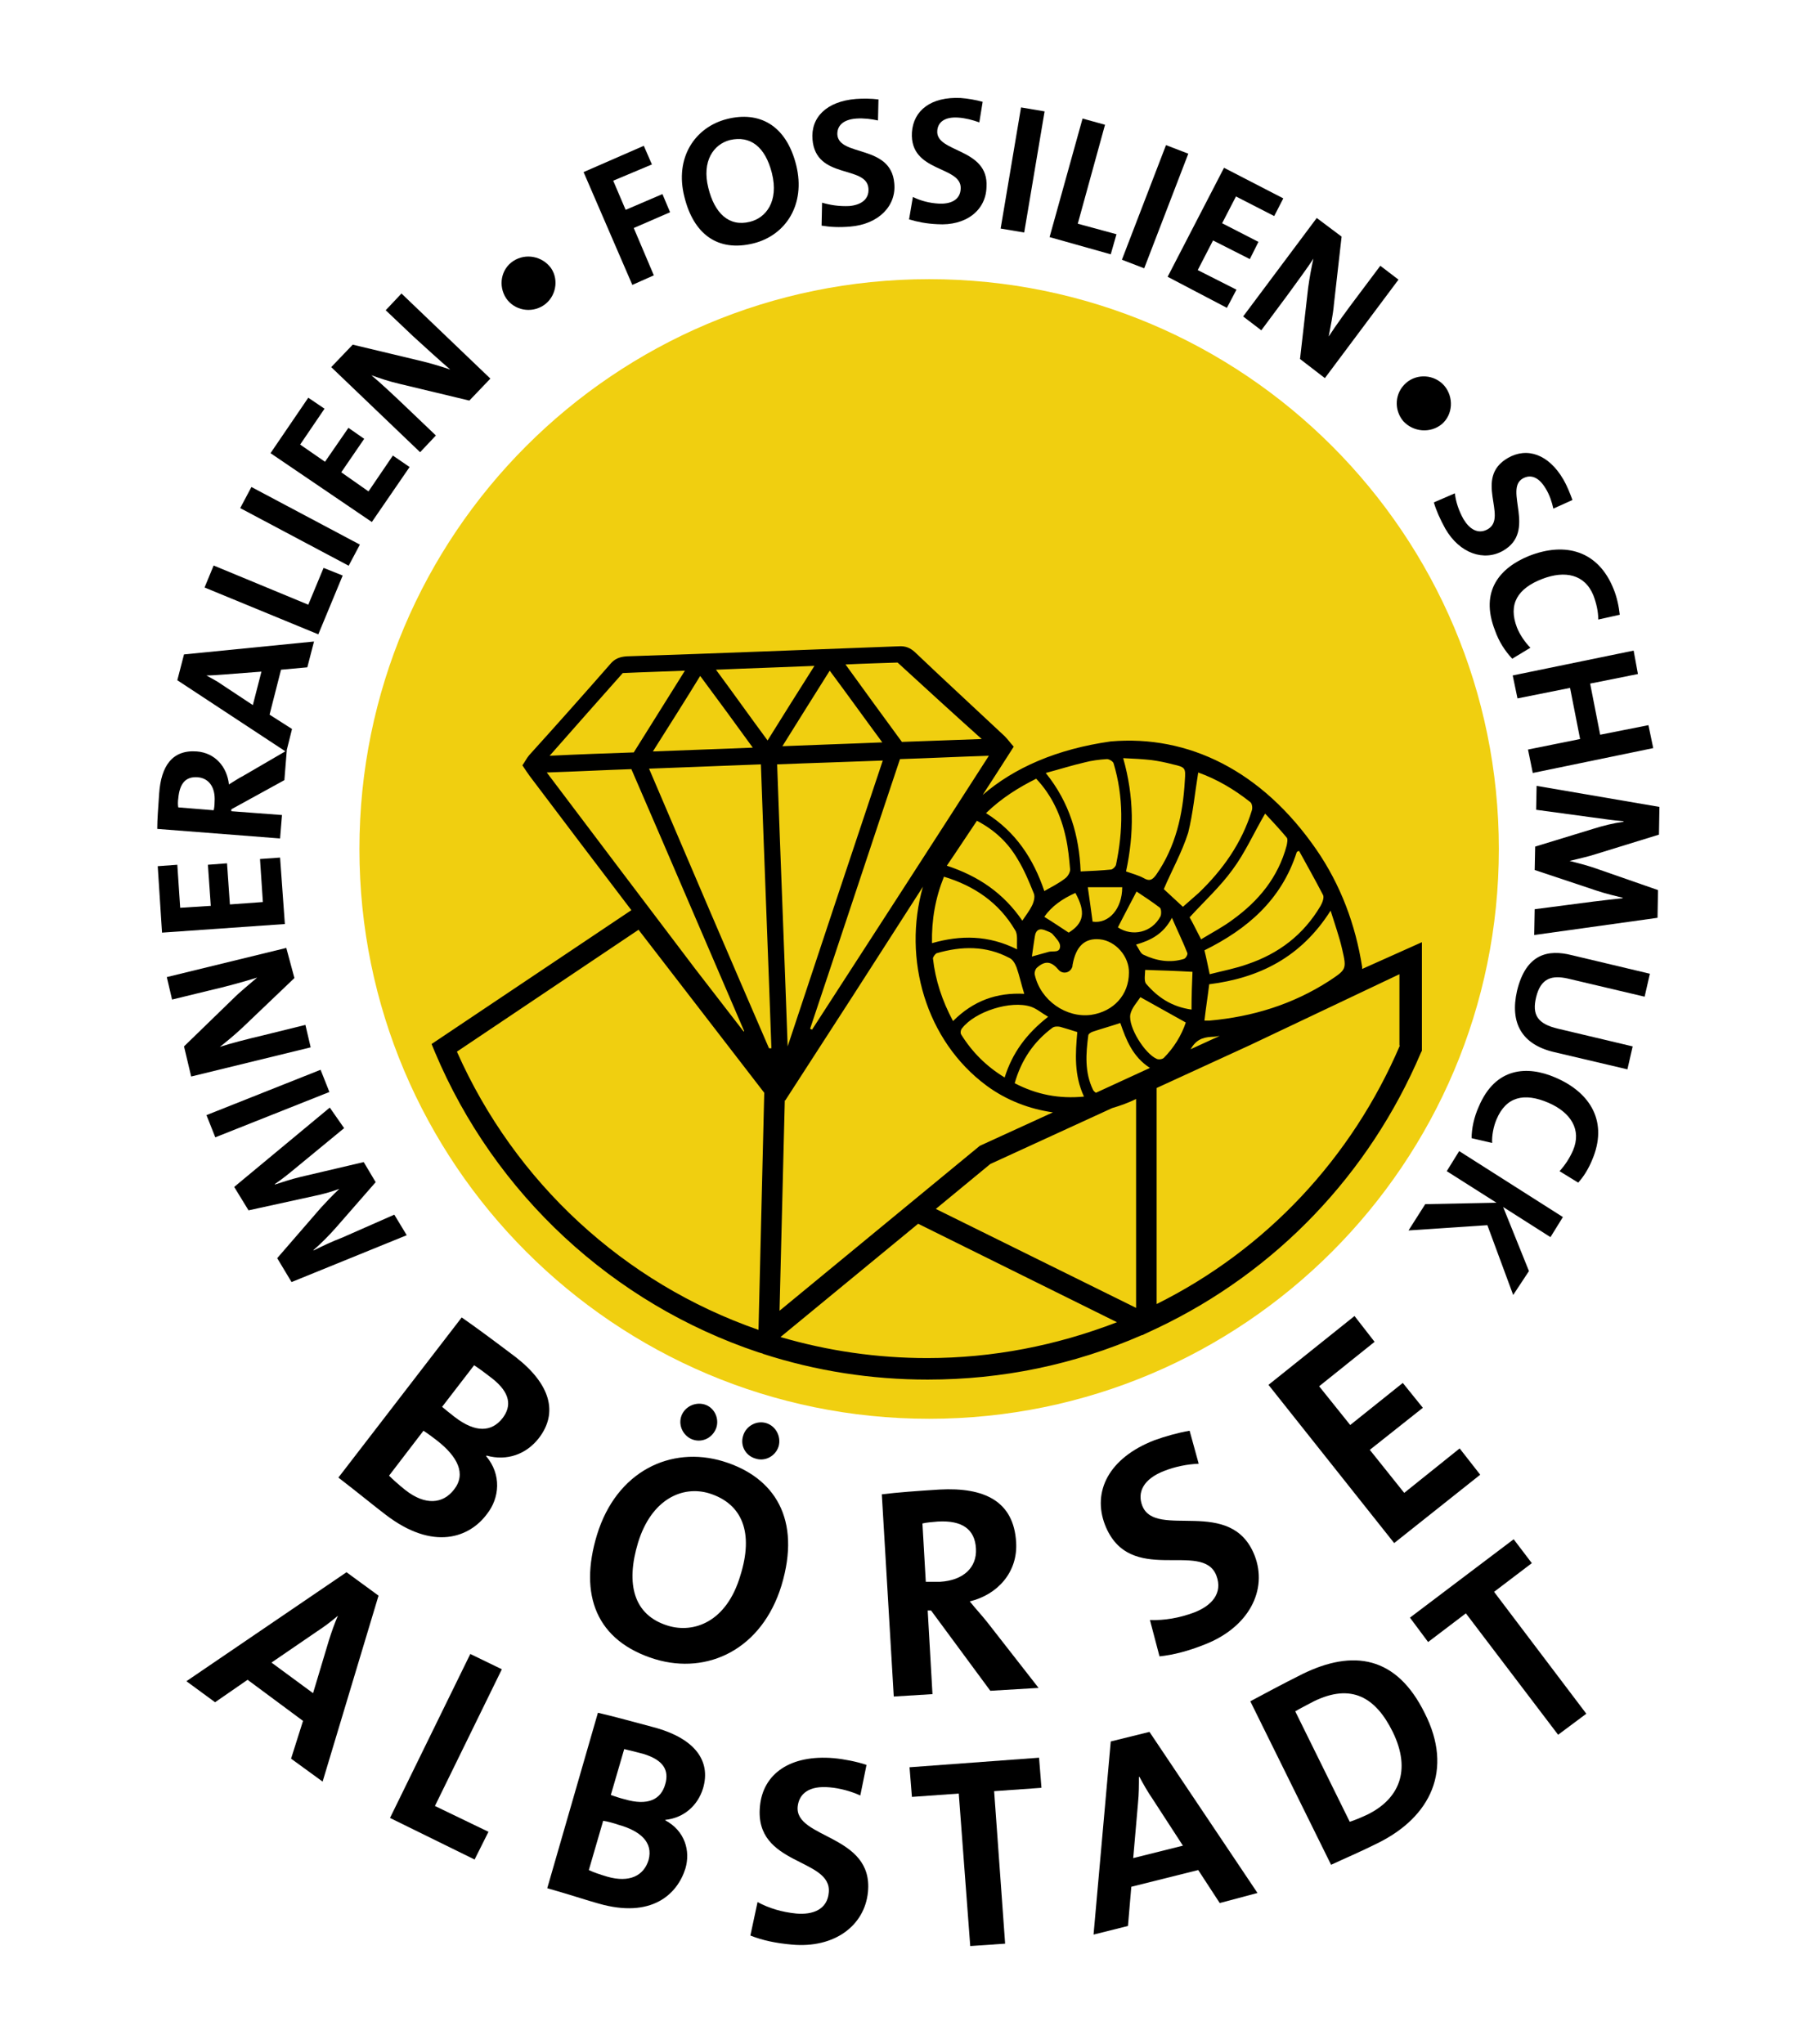 <?xml version="1.0" encoding="utf-8"?>
<!-- Generator: Adobe Illustrator 28.0.0, SVG Export Plug-In . SVG Version: 6.00 Build 0)  -->
<svg version="1.1" id="Ebene_1" xmlns="http://www.w3.org/2000/svg" xmlns:xlink="http://www.w3.org/1999/xlink" x="0px" y="0px"
	 width="376.4px" height="427.6px" viewBox="0 0 376.4 427.6" style="enable-background:new 0 0 376.4 427.6;" xml:space="preserve"
	>
<style type="text/css">
	.st0{fill:#F0CF10;}
</style>
<g>
	<g>
		<path class="st0" d="M313.6,177.6c0,65.8-53.4,119.2-119.2,119.2S75.2,243.4,75.2,177.6S128.5,58.4,194.4,58.4
			S313.6,111.8,313.6,177.6"/>
		<path d="M72,236l-9.6,7.9c-1.8,1.5-3.4,2.8-4.9,3.8l0,0.1c1.6-0.5,3.3-1.1,5.4-1.6l13.2-3.1l2.5,4.2l-8.3,9.5
			c-1.5,1.7-3.1,3.3-4.7,4.7l0,0.1c2-1,3.9-1.9,6-2.7l10.9-4.8l2.6,4.3l-24.1,9.8l-3-5l9.1-10.5c1.1-1.2,2.4-2.6,3.9-4l0,0
			c-1.9,0.7-3.4,1.1-5.3,1.5l-13.7,3l-3-4.9l20-16.6L72,236z"/>
	</g>
	<rect x="43.3" y="228.4" transform="matrix(0.929 -0.369 0.369 0.929 -81.306 37.069)" width="25.7" height="5"/>
	<g>
		<path d="M61.6,204.6L50.7,215c-1.6,1.5-3.3,2.9-4.7,4c2.1-0.7,6-1.7,9-2.4l8.9-2.2l1.1,4.7l-25,6.1l-1.5-6.3l10.2-9.9
			c1.6-1.6,3.5-3.1,5.1-4.5c-2.5,0.8-6.9,2-10,2.7l-7.8,1.9l-1.1-4.7l25-6.1L61.6,204.6z"/>
	</g>
	<polygon points="59.6,193.3 33.9,195.1 33,181.2 37.1,180.9 37.7,189.9 44.1,189.5 43.5,180.9 47.5,180.6 48.1,189.2 55,188.7 
		54.4,179.7 58.6,179.4 	"/>
	<g>
		<path d="M37.3,167c-0.1,0.7-0.1,1.4,0,1.9l7.4,0.6c0.1-0.3,0.2-1,0.2-1.8c0.2-3-1.2-4.9-3.5-5.1C38.9,162.4,37.6,163.8,37.3,167
			 M59.5,163.2l-11.1,6.1l0,0.4l10.6,0.8l-0.4,4.9l-25.7-2c0-2,0.2-4.4,0.4-7.4c0.4-5.7,2.7-9.2,7.9-8.8c3.8,0.3,6.3,3.2,6.7,6.9
			c1-0.6,2-1.3,3-1.8l9.1-5.3L59.5,163.2z"/>
		<path d="M46.9,141.1c-1.3,0.1-2.6,0.2-3.7,0.2l0,0c1,0.6,2.1,1.1,3.2,1.9l6.5,4.3l1.8-7L46.9,141.1z M64.3,139.6l-5.5,0.5
			l-2.4,9.4l4.7,3l-1.2,4.8l-22.8-15l1.4-5.4l27.2-2.7L64.3,139.6z"/>
	</g>
	<polygon points="66.6,132.7 42.8,122.9 44.7,118.3 64.5,126.5 67.7,118.8 71.7,120.4 	"/>
	<rect x="60.3" y="97.3" transform="matrix(0.469 -0.883 0.883 0.469 -63.938 113.903)" width="5" height="25.7"/>
	<polygon points="77.8,109.2 56.6,94.8 64.5,83.2 67.9,85.5 62.8,93 68,96.6 72.9,89.5 76.2,91.8 71.4,98.8 77.1,102.8 82.2,95.3 
		85.7,97.7 	"/>
	<g>
		<path d="M98.2,83.8l-14.6-3.5c-2.2-0.5-4.2-1.2-5.9-1.8c1.7,1.4,4.7,4.2,6.9,6.3l6.6,6.3l-3.3,3.5L69.3,76.8l4.5-4.7l13.8,3.3
			c2.2,0.5,4.5,1.2,6.6,1.9c-2-1.7-5.4-4.8-7.7-6.9l-5.8-5.5l3.3-3.5l18.6,17.8L98.2,83.8z"/>
		<path d="M113.7,63.9c-2.6,1.7-6.1,1-7.8-1.5c-1.7-2.6-1.1-6.1,1.5-7.8c2.6-1.7,6.1-1,7.9,1.5C117,58.6,116.3,62.2,113.7,63.9"/>
	</g>
	<polygon points="128.3,37.8 130.9,43.9 138.6,40.6 140.2,44.4 132.6,47.7 136.8,57.6 132.3,59.6 122.1,36 134.7,30.5 136.4,34.4 	
		"/>
	<g>
		<path d="M152.7,29.3c-3.4,0.9-5.9,4.4-4.5,10c1.3,5.3,4.3,8.2,8.7,7.1c3.3-0.8,6.1-4.2,4.6-10.2C160.1,30.7,157,28.3,152.7,29.3
			 M157.7,50.9c-7.6,1.9-12.6-2-14.5-9.7c-2.1-8.2,2.2-14.6,8.9-16.3c6.7-1.7,12.4,1.2,14.5,9.7C168.6,42.8,164.4,49.2,157.7,50.9"
			/>
		<path d="M177.9,47.4c-2.3,0.2-4.2,0.1-6-0.2l0.1-4.8c1.7,0.5,3.6,0.8,5.7,0.7c2.3-0.2,4.2-1.3,4-3.7c-0.4-4.9-11-1.8-11.7-10.2
			c-0.4-4.6,2.9-8,9.1-8.5c1.4-0.1,3.2-0.1,4.7,0.1l-0.1,4.4c-1.4-0.3-2.9-0.5-4.5-0.4c-2.9,0.2-4.1,1.6-4,3.4
			c0.4,4.6,11.2,2,11.9,10.1C187.6,43,183.9,46.9,177.9,47.4"/>
		<path d="M196.1,46.9c-2.3-0.1-4.2-0.5-5.9-1l0.8-4.7c1.6,0.8,3.5,1.3,5.5,1.4c2.3,0.1,4.4-0.7,4.5-3.1c0.3-4.9-10.7-3.3-10.2-11.8
			c0.3-4.6,4-7.5,10.2-7.2c1.4,0.1,3.2,0.4,4.6,0.8l-0.7,4.3c-1.4-0.5-2.9-0.9-4.4-1c-2.9-0.2-4.3,1-4.4,2.8
			c-0.3,4.6,10.8,3.5,10.3,11.7C206.3,44,202.1,47.3,196.1,46.9"/>
	</g>
	<rect x="201.1" y="33" transform="matrix(0.166 -0.986 0.986 0.166 143.441 240.619)" width="25.7" height="5"/>
	<polygon points="219.6,49.6 226.5,24.8 231.2,26.1 225.5,46.8 233.6,49 232.4,53.2 	"/>
	<rect x="228.7" y="40.6" transform="matrix(0.359 -0.933 0.933 0.359 114.75 253.136)" width="25.7" height="5"/>
	<polygon points="244.3,57.9 256.1,35.1 268.5,41.5 266.6,45.2 258.6,41.1 255.7,46.7 263.3,50.6 261.5,54.2 253.8,50.3 250.6,56.5 
		258.7,60.6 256.7,64.4 	"/>
	<g>
		<path d="M272,75.1l1.7-14.9c0.3-2.2,0.7-4.3,1.1-6.1c-1.2,1.9-3.6,5.1-5.4,7.6l-5.5,7.4l-3.8-2.9l15.4-20.6l5.2,3.9l-1.6,14.1
			c-0.2,2.3-0.7,4.6-1.1,6.8c1.4-2.2,4.1-5.9,6-8.4l4.8-6.4l3.8,2.9l-15.4,20.6L272,75.1z"/>
		<path d="M293.6,88.1c-2-2.4-1.8-5.9,0.6-8c2.3-2,5.9-1.8,8,0.6c2,2.4,1.8,6-0.5,8C299.3,90.7,295.7,90.4,293.6,88.1"/>
		<path d="M302.4,110.6c-1.1-2-1.9-3.8-2.4-5.5l4.4-1.9c0.2,1.8,0.8,3.6,1.8,5.4c1.2,2,3,3.3,5.1,2.1c4.3-2.5-3.1-10.7,4.2-14.9
			c4-2.3,8.5-0.8,11.6,4.5c0.7,1.2,1.4,2.9,1.9,4.3l-4,1.8c-0.3-1.4-0.8-2.9-1.6-4.2c-1.5-2.5-3.2-3-4.8-2.1c-4,2.3,3,11-4.1,15.1
			C310.5,117.5,305.4,115.8,302.4,110.6"/>
		<path d="M312.8,131.9c-3.3-8.4,1.2-13.2,7.1-15.6c7.6-3,14.5-1.1,17.7,6.9c0.7,1.7,1.1,3.6,1.3,5.4l-4.5,1c0-1.7-0.4-3.4-1-5
			c-1.8-4.5-6-5.3-10.7-3.5c-5.2,2-7.2,5.3-5.3,10.2c0.6,1.5,1.7,3.1,2.8,4.2l-3.8,2.3C314.9,136.2,313.6,134.2,312.8,131.9"/>
	</g>
	<polygon points="319.7,156.8 330.6,154.6 328.5,143.9 317.5,146.1 316.5,141.3 341.8,136.1 342.7,141 332.7,143 334.8,153.7 
		344.9,151.7 345.9,156.5 320.7,161.7 	"/>
	<g>
		<path d="M321.1,190.2l12.3-1.6c2.3-0.3,4.4-0.5,6.1-0.7l0-0.1c-1.6-0.4-3.4-0.8-5.5-1.5l-12.9-4.3l0.1-4.9l12.1-3.7
			c2.2-0.7,4.3-1.2,6.4-1.5v-0.1c-2.3-0.2-4.3-0.5-6.5-0.8l-11.8-1.6l0.1-5l25.7,4.4l-0.1,5.8l-13.3,4.1c-1.5,0.5-3.4,0.9-5.4,1.4
			l0,0c2,0.5,3.5,0.9,5.3,1.5l13.2,4.6l-0.1,5.8l-25.8,3.6L321.1,190.2z"/>
		<path d="M317.4,207.3c1.9-7.9,6.6-8.7,11.4-7.5l16.4,3.9l-1.1,4.8l-16.1-3.8c-3.2-0.7-5.6-0.2-6.6,3.9c-0.9,3.7,0.3,5.6,4.6,6.6
			l15.6,3.7l-1.1,4.8l-15.3-3.6C318.3,218.5,315.9,213.9,317.4,207.3"/>
		<path d="M309.4,231.5c3.5-8.3,10.2-8.6,16-6.1c7.5,3.2,11.1,9.4,7.7,17.3c-0.7,1.7-1.7,3.4-2.9,4.7l-3.9-2.4
			c1.1-1.2,2.1-2.7,2.8-4.3c1.9-4.4-0.5-8-5.1-10c-5.1-2.2-8.9-1.3-10.9,3.5c-0.6,1.4-1,3.4-0.9,4.9l-4.3-1
			C307.9,236.1,308.4,233.7,309.4,231.5"/>
	</g>
	<polygon points="298.2,251.9 313.1,251.6 302.7,245 305.3,240.8 327,254.6 324.4,258.8 314.5,252.5 319.9,265.9 316.6,270.9 
		311.2,256.3 294.7,257.4 	"/>
	<g>
		<path d="M68.8,343.2c0.6-1.9,1.2-3.6,1.9-5.2l0,0c-1.3,1.1-2.7,2.2-4.4,3.3l-9.5,6.5l8.7,6.4L68.8,343.2z M60.9,367.9l2.5-7.9
			l-11.6-8.6l-6.8,4.7l-6-4.4l33.5-22.8l6.7,4.9l-11.7,38.9L60.9,367.9z"/>
	</g>
	<polygon points="81.6,380.3 98.4,346 105,349.2 91,377.8 102.2,383.2 99.3,389 	"/>
	<g>
		<path d="M134.6,366.9c-1.5-0.4-2.7-0.7-4-1l-2.8,9.6c0.9,0.3,1.7,0.6,2.9,0.9c4.8,1.4,7.6,0.1,8.5-3.2
			C140,370.4,138.9,368.2,134.6,366.9 M129.3,381.7c-0.5-0.2-2.3-0.7-3.1-0.8l-3,10.3c0.8,0.4,2.2,0.9,3.9,1.4
			c4.6,1.3,7.6-0.2,8.6-3.5C136.7,385.4,134,383,129.3,381.7 M125.2,398.2c-2.2-0.6-6.1-1.9-10.7-3.2l10.6-36.7
			c3.1,0.7,7.8,2,12.3,3.2c7.9,2.3,11.4,6.8,9.7,12.6c-1.1,3.6-4,6.2-7.9,6.6l0,0.1c4.1,2.2,5.3,6.4,4.2,10.1
			C141.7,396.3,136.3,401.4,125.2,398.2"/>
		<path d="M165.7,406.8c-3.4-0.3-6.2-0.9-8.7-1.9l1.5-7c2.4,1.3,5.1,2.1,8.1,2.4c3.4,0.3,6.5-0.8,6.8-4.4c0.7-7.3-15.6-5.5-14.4-18
			c0.6-6.8,6.3-10.9,15.5-10.1c2.1,0.2,4.7,0.7,6.8,1.4l-1.3,6.4c-2-0.9-4.2-1.5-6.4-1.7c-4.3-0.4-6.4,1.3-6.7,4
			c-0.7,6.8,15.9,5.8,14.7,17.9C180.9,402.9,174.5,407.6,165.7,406.8"/>
	</g>
	<polygon points="208,374.7 210.3,406.6 203,407.1 200.6,375.2 190.8,375.9 190.3,369.7 217.4,367.7 217.9,374 	"/>
	<g>
		<path d="M241.2,376.4c-1.1-1.6-2-3.2-2.8-4.7l-0.1,0c0,1.7,0,3.5-0.2,5.5l-1,11.5l10.4-2.6L241.2,376.4z M255.2,398.1l-4.5-6.9
			l-14,3.5l-0.7,8.2l-7.2,1.8l3.6-40.4l8.1-2l22.6,33.7L255.2,398.1z"/>
		<path d="M274.9,355.9c-1.5,0.8-2.9,1.5-3.9,2.1l11.4,23.1c1-0.3,2.4-0.9,3.7-1.5c6.5-3.2,9.3-9.1,5.3-17.3
			C287.8,355,282.7,352.1,274.9,355.9 M288.2,385.6c-3.6,1.8-6.7,3.1-9.7,4.5l-16.9-34.2c2.6-1.4,6.7-3.6,10.9-5.7
			c10.6-5.2,19.7-3.8,25.6,8.2C304.1,370.2,299.4,380.1,288.2,385.6"/>
	</g>
	<polygon points="312.6,333 331.9,358.5 326,362.9 306.7,337.5 298.8,343.5 295,338.4 316.7,322 320.5,327 	"/>
	<g>
		<path d="M102.9,288.3c-1.4-1.1-2.5-1.9-3.7-2.7l-6.7,8.7c0.8,0.7,1.6,1.3,2.6,2.1c4.4,3.4,7.8,3.2,10.1,0.2
			C107,294.2,106.9,291.4,102.9,288.3 M91.5,301.4c-0.5-0.4-2.1-1.6-2.9-2.1l-7.2,9.4c0.7,0.7,1.9,1.8,3.4,3
			c4.2,3.3,7.9,2.9,10.2-0.1C97.6,308.3,95.7,304.7,91.5,301.4 M80.6,316.8c-2-1.5-5.5-4.4-9.8-7.7l25.8-33.5
			c2.9,2,7.2,5.2,11.3,8.3c7.2,5.6,9,11.6,4.8,17c-2.6,3.3-6.6,4.8-10.9,3.6l-0.1,0.1c3.3,3.9,2.8,8.8,0.2,12.1
			C98.3,321.6,90.7,324.6,80.6,316.8"/>
		<path d="M158,305.1c-2-0.6-3.2-2.7-2.5-4.8c0.6-2,2.8-3.2,4.8-2.6c2,0.6,3.2,2.8,2.6,4.9C162.2,304.7,160,305.8,158,305.1
			 M145.1,301.2c-2-0.6-3.2-2.8-2.6-4.8c0.6-2,2.8-3.2,4.9-2.6c2,0.6,3.1,2.8,2.5,4.8C149.2,300.7,147.1,301.8,145.1,301.2
			 M148.4,312.4c-5.6-1.7-12.1,1.2-14.9,10.3c-2.6,8.6-1,15.2,6.3,17.4c5.3,1.6,12.2-0.7,15.1-10.5
			C157.7,320.7,155.4,314.6,148.4,312.4 M137.1,347.1c-12.4-3.8-16-13.5-12.2-26c4.1-13.4,15.5-18.7,26.4-15.4
			c10.8,3.3,16.4,12.1,12.2,26C159.4,345,148.1,350.4,137.1,347.1"/>
		<path d="M196.2,318.3c-1.2,0.1-2.4,0.2-3.2,0.4l0.7,12.2c0.6,0,1.7,0,3,0c4.9-0.3,7.7-3,7.5-6.9C204,319.9,201.3,318,196.2,318.3
			 M207.2,353.7l-12.4-16.8l-0.7,0l1,17.5l-8.1,0.5l-2.5-42.3c3.3-0.4,7.3-0.7,12.1-1c9.3-0.5,15.5,2.4,16,11
			c0.4,6.3-3.9,11-9.7,12.4c1.2,1.5,2.6,3,3.7,4.4l10.7,13.7L207.2,353.7z"/>
		<path d="M252.1,344c-3.5,1.4-6.6,2.2-9.5,2.5l-2-7.6c3,0.1,6.1-0.4,9.3-1.6c3.6-1.4,6-4,4.6-7.7c-2.9-7.5-18.2,2.4-23.3-10.6
			c-2.7-7,0.8-14,10.3-17.7c2.2-0.8,5-1.6,7.4-2l1.9,6.9c-2.4,0.1-4.9,0.6-7.2,1.5c-4.4,1.7-5.7,4.5-4.6,7.3
			c2.8,7.1,18.6-2.1,23.5,10.4C265.3,332.6,261.3,340.4,252.1,344"/>
	</g>
	<polygon points="291.7,322.8 265.4,289.7 283.4,275.3 287.6,280.7 276,290 282.5,298.1 293.5,289.3 297.7,294.5 286.6,303.3 
		293.8,312.3 305.4,303 309.7,308.5 	"/>
	<g>
		<path d="M292.9,218.7c-10.1,23.6-28,42.7-50.9,54.1v-45.2l19.6-9l31.2-14.8V218.7z M195.8,252.9l11.4-9.4l25.5-11.7
			c1.7-0.5,3.4-1.1,5-1.9v43.7L195.8,252.9z M194,284.1c-10.5,0-20.8-1.5-30.7-4.4l28.8-23.7l41.6,20.6
			C221,281.5,207.7,284.1,194,284.1 M164.2,230.2c0.1,0,0.1,0,0.1,0c9.6-14.8,19.2-29.7,28.8-44.7c-4.3,15.1,0.6,32.2,13.3,41.6
			c4.2,3.1,9,4.9,13.9,5.6l-15.3,7l-41.9,34.5L164.2,230.2z M158.7,278.2c-28.2-9.8-51-30.9-63.1-58.2l38-25.5l26.3,34.1
			L158.7,278.2z M132.1,160.9c7.9,18.2,15.7,36.5,23.6,54.8c0,0-0.1,0.1-0.1,0.1l-10.2-13.2c-10.3-13.6-20.6-27.2-31-41
			C120.5,161.4,126.2,161.1,132.1,160.9 M130.3,140.8c4.2-0.2,8.4-0.3,13-0.5c-3.7,5.9-7.2,11.5-10.7,17.1
			c-5.8,0.2-11.5,0.4-17.6,0.7C120.3,152.1,125.3,146.4,130.3,140.8 M157.5,156.4c-7,0.3-13.7,0.5-20.9,0.8
			c3.4-5.4,6.6-10.4,9.9-15.8C150.3,146.5,153.8,151.3,157.5,156.4 M170.4,139.3c-3.3,5.2-6.5,10.3-9.8,15.6
			c-3.7-5-7.1-9.8-10.8-14.8C156.7,139.8,163.4,139.6,170.4,139.3 M184.6,155.3c-7,0.3-13.7,0.5-20.9,0.8c3.3-5.3,6.5-10.4,9.9-15.8
			C177.4,145.4,180.9,150.3,184.6,155.3 M187.8,138.6c6.1,5.6,11.8,10.8,17.6,16c-5.5,0.2-11,0.4-16.7,0.6
			c-3.8-5.2-7.7-10.5-11.8-16.2C181.1,138.8,184.9,138.7,187.8,138.6 M162.6,159.9c7.4-0.3,14.6-0.5,22.1-0.8
			c-6.7,20-13.3,39.9-19.9,59.8C164.1,199.2,163.3,179.6,162.6,159.9 M160.9,219.3c-8.4-19.4-16.7-38.8-25.1-58.5
			c7.9-0.3,15.6-0.6,23.4-0.9c0.7,19.9,1.5,39.6,2.2,59.4C161.2,219.3,161,219.3,160.9,219.3 M169.9,215.4c-0.1-0.1-0.3-0.1-0.4-0.2
			c6.3-18.8,12.5-37.6,18.8-56.4c6.2-0.2,12.2-0.5,18.6-0.7C194.5,177.4,182.2,196.4,169.9,215.4 M216.8,162.9
			c3.3,3.5,5.2,7.7,6.2,12.3c0.5,2.2,0.7,4.5,0.9,6.7c0,0.6-0.5,1.5-1.1,1.9c-1.3,1-2.7,1.7-4.3,2.6c-2.3-6.8-6-12.4-12.2-16.3
			C209.5,167,213,164.8,216.8,162.9 M226.9,159.5c1.5-0.4,3.1-0.6,4.7-0.7c0.5,0,1.3,0.5,1.4,0.9c2.1,7,2,14.1,0.5,21.2
			c-0.1,0.4-0.6,0.9-1,1c-2,0.2-4.1,0.3-6.4,0.4c-0.3-7.5-2.3-14.4-7.3-20.6C221.8,160.9,224.3,160.1,226.9,159.5 M228.6,192.8
			c-0.3-2.2-0.6-4.5-1-7.2c2.4,0,4.8,0,7.2,0C234.8,190.1,232,193.3,228.6,192.8 M240.9,159c1.5,0.2,3,0.5,4.5,0.9
			c2.6,0.6,2.7,0.7,2.5,3.4c-0.4,7.1-1.9,13.8-6,19.7c-0.8,1.1-1.4,1.4-2.6,0.7c-1.1-0.6-2.3-0.9-3.7-1.4c1.7-7.9,1.7-15.6-0.6-23.7
			C237.2,158.7,239.1,158.8,240.9,159 M250.7,161.6c3.9,1.4,7.5,3.5,10.9,6.2c0.4,0.3,0.5,1.3,0.3,1.8c-2.1,6.8-6.1,12.4-11.1,17.2
			c-1.1,1-2.2,1.9-3.3,2.9c-1.5-1.4-2.9-2.7-4-3.7c1.7-4,3.8-7.7,5.1-11.8C249.6,170.2,250,165.9,250.7,161.6 M269.2,175.2
			c0.3,0.3,0.1,1.2,0,1.7c-1.8,6.7-5.9,11.6-11.3,15.5c-2,1.5-4.3,2.7-6.6,4.1c-1-1.9-1.7-3.4-2.4-4.6c3.1-3.4,6.4-6.4,9-10
			c2.6-3.5,4.4-7.6,6.8-11.7C266.1,171.7,267.7,173.4,269.2,175.2 M271.8,178c1.7,3.1,3.4,6.1,5,9.2c0.3,0.5-0.1,1.6-0.5,2.3
			c-3.6,6.1-8.8,10-15.3,12.2c-2.5,0.9-5.2,1.4-7.9,2.1c-0.4-1.9-0.7-3.4-1.1-5c8.9-4.4,16.1-10.5,19.3-20.5
			C271.4,178.1,271.6,178.1,271.8,178 M280.8,198.5c1,4.3,0.9,4.3-2.7,6.7c-7.6,4.9-16,7.5-25,8.3c-0.3,0-0.6,0-1.1,0
			c0.3-2.6,0.7-5.1,1-7.6c10.4-1.3,19.2-5.6,25.4-15.4C279.3,193.4,280.2,195.9,280.8,198.5 M249.1,219.5c1.1-1.9,2.4-2.5,4.4-2.6
			c0.6,0,1.1-0.1,1.7-0.2L249.1,219.5C249.1,219.5,249.1,219.5,249.1,219.5 M228.7,228c-1.8-3.7-1.5-7.6-1-11.4c0-0.3,0.6-0.7,1-0.8
			c1.8-0.6,3.6-1.1,5.7-1.8c1.2,3.5,2.6,7.1,6.2,9.4l-11.3,5.2C229,228.4,228.8,228.2,228.7,228 M220.2,215c0.4-0.3,1.1-0.3,1.6-0.2
			c1.1,0.3,2.3,0.7,3.6,1.1c-0.4,4.5-0.7,9,1.4,13.5c-5.2,0.5-9.9-0.4-14.5-2.8C213.7,221.7,216.3,217.9,220.2,215 M201.3,215.1
			c2.7-3.5,10.2-5.9,14.4-4.5c1.2,0.4,2.2,1.3,3.6,2.1c-4.6,3.6-7.5,7.6-9.1,12.7c-3.8-2.3-6.8-5.3-9.1-9
			C200.9,216.1,201,215.4,201.3,215.1 M196,199.4c5.2-1.5,10.3-1.6,15.2,1c0.7,0.3,1.2,1.2,1.5,2c0.6,1.7,1,3.6,1.6,5.5
			c-5.7-0.3-10.6,1.4-14.9,5.7c-2.3-4.3-3.7-8.6-4.2-13.1C195.2,200.2,195.7,199.5,196,199.4 M212.4,194.6c0.6,0.9,0.3,2.4,0.4,4
			c-6-3-11.8-3-17.8-1.3c-0.1-4.9,0.7-9.4,2.5-13.9C203.8,185.3,209,188.8,212.4,194.6 M215.9,189.5c-0.5,1-1.2,1.9-2,3.1
			c-3.9-5.7-9.1-9.3-15.8-11.5c2.2-3.2,4.2-6.3,6.3-9.4c3.8,2,6.5,4.6,8.5,8c1.4,2.3,2.4,4.7,3.4,7.2
			C216.6,187.6,216.3,188.7,215.9,189.5 M218.9,194.7c0.5,0.2,1.1,0.4,1.4,0.8c0.6,0.7,1.5,1.6,1.5,2.4c0,1.5-1.4,1-2.3,1.2
			c-1.1,0.3-2.2,0.6-3.6,1c0.2-1.5,0.4-2.8,0.6-4.1C216.7,194.4,217.6,194.1,218.9,194.7 M223.6,195.1c-1.7-1.1-3.3-2.2-5.1-3.3
			c1.5-2.2,3.8-3.8,6.5-5C227.2,190.8,226.8,193.1,223.6,195.1 M236.2,203.5c0,4.6-3.2,8.1-7.9,8.8c-5.2,0.7-10.6-3-11.8-8.4
			c-0.1-0.4,0.1-1.2,0.5-1.5c1.7-1.5,3-1.3,4.5,0.5c0.8,0.9,2.3,0.7,2.8-0.5c0.1-0.2,0.1-0.4,0.1-0.5c0.7-4,2.6-5.7,5.7-5.4
			C233.4,196.8,236.3,200.1,236.2,203.5 M242.8,191.7c-1.8,3.4-5.9,4.3-8.9,2.3c1.2-2.4,2.5-4.8,3.9-7.5c1.5,1,3.2,2.1,4.9,3.4
			C243,190.2,243,191.3,242.8,191.7 M247.7,200.6c-2.9,0.9-5.8,0.4-8.5-0.9c-0.6-0.3-0.9-1.2-1.5-2.1c3.1-0.9,5.7-2.2,7.5-5.6
			c1.2,2.8,2.3,5,3.2,7.3C248.6,199.6,248.1,200.5,247.7,200.6 M239.8,205.8c-0.5-0.6-0.2-2.1-0.2-2.9c3.3,0.1,6.4,0.2,9.9,0.4
			c-0.1,2.2-0.2,5-0.2,7.9C245.1,210.6,242.2,208.6,239.8,205.8 M243.5,221.3c-0.3,0.3-1.1,0.4-1.5,0.2c-2.5-1.1-6-6.7-5.5-9.3
			c0.3-1.4,1.4-2.5,2.1-3.6c3.2,1.8,6.3,3.5,9.5,5.3C247.2,216.6,245.6,219.2,243.5,221.3 M285,202.7c0-0.1,0-0.2,0-0.4
			c-1.4-8.9-4.5-17.2-9.6-24.6c-11.4-16.5-26.8-24-43-22.6c-11.3,1.6-20.2,5.5-26.8,11.2c2.2-3.4,4.4-6.8,6.5-10.1
			c-0.8-0.9-1.3-1.6-1.9-2.2c-6.3-5.9-12.6-11.7-18.8-17.6c-1-0.9-2-1.3-3.4-1.2c-19,0.7-38,1.5-56.9,2.1c-1.4,0.1-2.5,0.5-3.4,1.6
			c-5.6,6.4-11.3,12.8-17,19.1c-0.5,0.6-0.9,1.4-1.4,2.1c0.6,0.9,1,1.5,1.5,2.2c7.1,9.4,14.2,18.8,21.3,28.1l-41.8,28l0.7,1.7
			c12.5,29.7,37.2,52.6,67.7,62.8l0.7,0.2c0.1,0,0.1,0,0.2,0.1c11.1,3.6,22.7,5.4,34.5,5.4c15.6,0,30.6-3.1,44.8-9.3
			c0,0,0.1,0,0.1,0l3.2-1.5c24.8-11.8,44.3-32.2,55.1-57.6l0.2-0.4v-22.7L285,202.7z"/>
	</g>
</g>
</svg>
